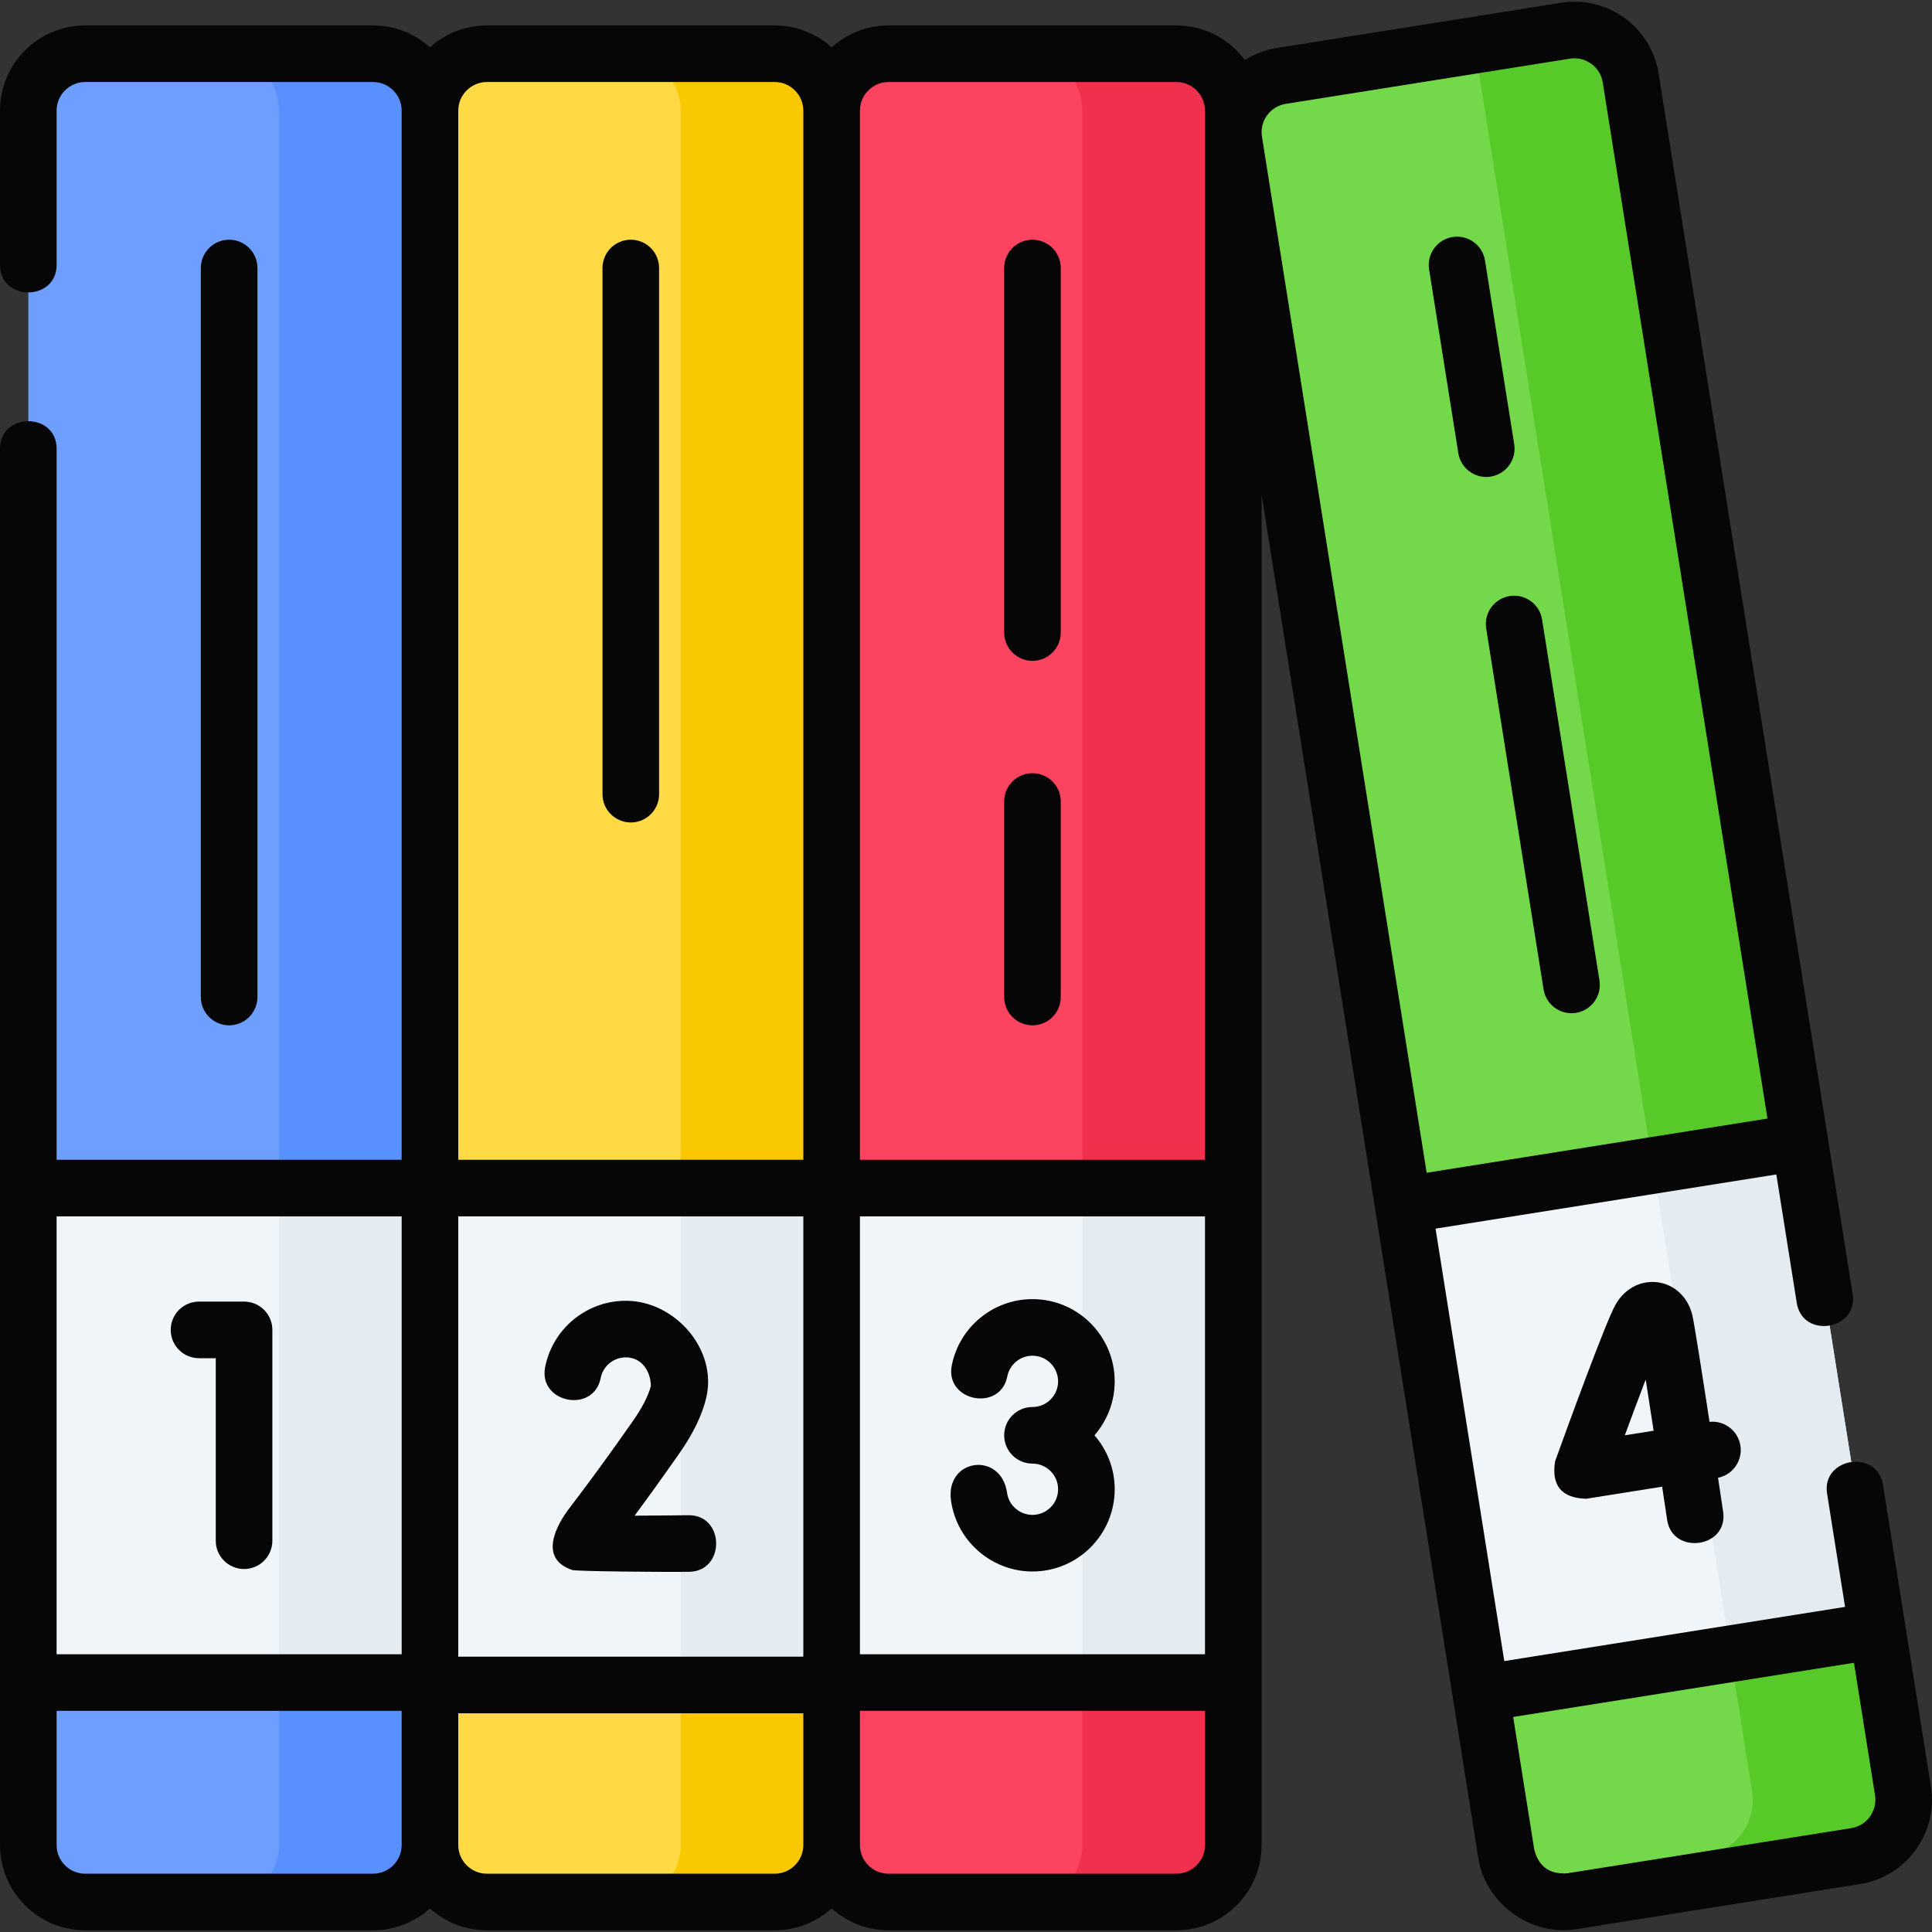 <?xml version="1.0" encoding="iso-8859-1"?>
<!-- Generator: Adobe Illustrator 24.0.2, SVG Export Plug-In . SVG Version: 6.00 Build 0)  -->
<svg version="1.1" id="Layer_1" xmlns="http://www.w3.org/2000/svg" xmlns:xlink="http://www.w3.org/1999/xlink" x="0px" y="0px"
	 viewBox="0 0 512 512" style="enable-background:new 0 0 512 512;" xml:space="preserve">
<rect x="0" y="0" width="512" height="512" fill="#333333" stroke="none"/>
<g>
	<g>
		<g>
			<path style="fill:#74D84B;" d="M491.775,491.88l-75.314,11.977c-8.232,1.309-15.967-4.303-17.276-12.536l-72.16-453.928
				c-1.309-8.232,4.304-15.966,12.535-17.275l75.314-11.977c8.232-1.309,15.967,4.304,17.276,12.536l72.16,453.928
				C505.619,482.837,500.007,490.571,491.775,491.88z"/>
			<path style="fill:#57C928;" d="M504.311,474.605l-72.16-453.928c-1.309-8.232-9.044-13.845-17.276-12.536l-26.929,4.282
				c2.157,2.169,3.687,5.001,4.204,8.254l72.16,453.928c1.309,8.232-4.304,15.966-12.535,17.275l-48.386,7.694
				c3.303,3.322,8.091,5.074,13.071,4.282l75.314-11.977C500.007,490.571,505.619,482.837,504.311,474.605z"/>
			
				<rect x="381.477" y="310.204" transform="matrix(0.988 -0.157 0.157 0.988 -53.612 72.931)" style="fill:#F0F5FA;" width="106.446" height="131.036"/>
			
				<rect x="448.004" y="304.948" transform="matrix(0.988 -0.157 0.157 0.988 -52.377 78.058)" style="fill:#E4ECF2;" width="39.504" height="131.036"/>
			<path style="fill:#6E9EFF;" d="M98.853,504.051h-76.26c-8.335,0-15.093-6.757-15.093-15.093V29.329
				c0-8.335,6.757-15.093,15.093-15.093h76.26c8.335,0,15.093,6.757,15.093,15.093v459.63
				C113.945,497.294,107.188,504.051,98.853,504.051z"/>
			<path style="fill:#5990FF;" d="M98.853,14.236h-40c8.336,0,15.093,6.757,15.093,15.093v459.63
				c0,8.335-6.757,15.093-15.093,15.093h40c8.336,0,15.093-6.757,15.093-15.093V29.329C113.945,20.993,107.188,14.236,98.853,14.236
				z"/>
			<path style="fill:#FFDA45;" d="M205.298,504.051h-76.26c-8.335,0-15.093-6.757-15.093-15.093V29.329
				c0-8.335,6.757-15.093,15.093-15.093h76.26c8.335,0,15.093,6.757,15.093,15.093v459.63
				C220.391,497.294,213.634,504.051,205.298,504.051z"/>
			<path style="fill:#FAC800;" d="M205.298,14.236h-40c8.335,0,15.093,6.757,15.093,15.093v459.63
				c0,8.335-6.757,15.093-15.093,15.093h40c8.335,0,15.093-6.757,15.093-15.093V29.329
				C220.391,20.993,213.634,14.236,205.298,14.236z"/>
			<path style="fill:#FC435F;" d="M311.744,504.051h-76.26c-8.335,0-15.093-6.757-15.093-15.093V29.329
				c0-8.335,6.757-15.093,15.093-15.093h76.26c8.335,0,15.093,6.757,15.093,15.093v459.63
				C326.836,497.294,320.079,504.051,311.744,504.051z"/>
			<path style="fill:#F0304D;" d="M311.744,14.236h-40c8.335,0,15.093,6.757,15.093,15.093v459.63
				c0,8.335-6.757,15.093-15.093,15.093h40c8.335,0,15.093-6.757,15.093-15.093V29.329
				C326.836,20.993,320.079,14.236,311.744,14.236z"/>
			<rect x="7.5" y="314.852" style="fill:#F0F5FA;" width="106.445" height="131.037"/>
			<rect x="73.945" y="314.852" style="fill:#E4ECF2;" width="40" height="131.037"/>
			<rect x="113.945" y="314.852" style="fill:#F0F5FA;" width="106.445" height="131.689"/>
			<rect x="180.391" y="314.852" style="fill:#E4ECF2;" width="40" height="131.689"/>
			<rect x="220.391" y="314.852" style="fill:#F0F5FA;" width="106.445" height="131.037"/>
			<rect x="286.836" y="314.852" style="fill:#E4ECF2;" width="40" height="131.037"/>
		</g>
	</g>
	<g>
		<path style="fill:#060606;" d="M511.718,473.428l-12.708-79.94c-1.521-9.576-16.337-7.223-14.814,2.354l4.768,29.998
			l-90.311,14.362l-18.217-114.598l90.311-14.362l5.414,34.057c1.52,9.577,16.336,7.222,14.814-2.354L439.558,19.5
			c-0.948-5.96-4.16-11.194-9.044-14.739c-4.884-3.545-10.859-4.976-16.817-4.026l-75.315,11.977
			c-3.111,0.495-5.972,1.608-8.481,3.191c-4.12-5.557-10.724-9.167-18.158-9.167h-76.26c-5.797,0-11.089,2.196-15.092,5.798
			c-4.004-3.602-9.296-5.798-15.093-5.798h-76.26c-5.797,0-11.089,2.196-15.093,5.798c-4.004-3.602-9.296-5.798-15.093-5.798h-76.26
			C10.135,6.736,0,16.871,0,29.329v40.887c0,9.697,15,9.697,15,0V29.329c0-4.187,3.406-7.593,7.593-7.593h76.26
			c4.187,0,7.593,3.406,7.593,7.593v278.023H15V118.898c0-9.697-15-9.697-15,0v370.061c0,12.458,10.135,22.593,22.593,22.593h76.26
			c5.797,0,11.089-2.196,15.093-5.798c4.004,3.602,9.296,5.798,15.093,5.798h76.26c5.797,0,11.089-2.196,15.093-5.798
			c4.004,3.602,9.296,5.798,15.092,5.798h76.26c12.458,0,22.593-10.135,22.593-22.593V131.157l57.442,361.342
			c1.911,12.017,13.952,20.663,25.861,18.766l75.314-11.977C505.256,497.331,513.673,485.731,511.718,473.428z M235.483,21.736
			h76.26c4.187,0,7.593,3.406,7.593,7.593v5.801c0,0.003,0,0.007,0,0.01v272.212h-91.445V29.329
			C227.891,25.142,231.297,21.736,235.483,21.736z M319.336,438.389h-91.445V322.352h91.445V438.389z M121.445,322.352h91.446
			v116.689h-91.446V322.352z M129.038,21.736h76.26c4.187,0,7.593,3.406,7.593,7.593v278.023h-91.446V29.329
			C121.445,25.142,124.852,21.736,129.038,21.736z M106.445,322.352v116.037H15V322.352H106.445z M98.853,496.551h-76.26
			c-4.187,0-7.593-3.406-7.593-7.593v-35.569h91.445v35.569C106.445,493.145,103.039,496.551,98.853,496.551z M205.298,496.551
			h-76.26c-4.187,0-7.593-3.406-7.593-7.593v-34.917h91.446v34.917C212.891,493.145,209.485,496.551,205.298,496.551z
			 M311.744,496.551h-76.26c-4.187,0-7.592-3.406-7.592-7.593v-35.569h91.445v35.569
			C319.336,493.145,315.93,496.551,311.744,496.551z M340.738,27.525l75.314-11.977c2.005-0.316,4.011,0.163,5.652,1.354
			c1.642,1.191,2.721,2.95,3.039,4.953l43.649,274.574l-90.311,14.362L334.433,36.216C333.775,32.081,336.604,28.183,340.738,27.525
			z M490.598,484.474l-75.314,11.977c-4.639,0.298-7.536-1.805-8.691-6.307l-5.584-35.128l90.311-14.362l5.584,35.129
			C497.561,479.918,494.732,483.816,490.598,484.474z"/>
		<path style="fill:#060606;" d="M393.853,166.541l15.206,95.65c0.587,3.692,3.775,6.323,7.398,6.323
			c0.392,0,0.788-0.031,1.187-0.094c4.09-0.65,6.879-4.494,6.229-8.585l-15.206-95.65c-0.65-4.091-4.493-6.88-8.584-6.229
			C395.992,158.607,393.203,162.45,393.853,166.541z"/>
		<path style="fill:#060606;" d="M386.467,120.075c0.587,3.692,3.774,6.323,7.397,6.323c0.392,0,0.788-0.031,1.187-0.094
			c4.09-0.65,6.879-4.494,6.229-8.585l-7.74-48.682c-0.65-4.091-4.496-6.877-8.584-6.229c-4.09,0.65-6.879,4.494-6.229,8.584
			L386.467,120.075z"/>
		<path style="fill:#060606;" d="M461.225,383.093c-0.629-3.957-4.251-6.705-8.181-6.282c-2-13.062-4.081-26.342-4.555-28.273
			c-2.529-10.305-15.035-11.964-20.306-2.887c-2.576,4.435-12.944,32.949-16.061,41.583c-1.044,6.451,1.7,9.769,8.232,9.953
			l20.128-3.201c0.472,3.117,0.921,6.102,1.33,8.824c1.412,9.4,16.287,7.456,14.834-2.228c-0.327-2.175-0.797-5.301-1.35-8.958
			C459.222,390.837,461.859,387.082,461.225,383.093z M430.593,380.37c1.961-5.319,3.874-10.43,5.536-14.777
			c0.637,4.072,1.357,8.739,2.097,13.563L430.593,380.37z"/>
		<path style="fill:#060606;" d="M68.223,264.221V71.026c0-4.142-3.358-7.5-7.5-7.5s-7.5,3.358-7.5,7.5v193.195
			c0,4.142,3.358,7.5,7.5,7.5S68.223,268.363,68.223,264.221z"/>
		<path style="fill:#060606;" d="M167.168,217.964c4.142,0,7.5-3.358,7.5-7.5V71.026c0-4.142-3.358-7.5-7.5-7.5s-7.5,3.358-7.5,7.5
			v139.438C159.668,214.606,163.026,217.964,167.168,217.964z"/>
		<path style="fill:#060606;" d="M273.614,175.127c4.142,0,7.5-3.358,7.5-7.5V71.026c0-4.142-3.358-7.5-7.5-7.5s-7.5,3.358-7.5,7.5
			v96.601C266.114,171.769,269.472,175.127,273.614,175.127z"/>
		<path style="fill:#060606;" d="M273.614,271.721c4.142,0,7.5-3.358,7.5-7.5v-51.818c0-4.142-3.358-7.5-7.5-7.5s-7.5,3.358-7.5,7.5
			v51.818C266.114,268.363,269.472,271.721,273.614,271.721z"/>
		<path style="fill:#060606;" d="M52.741,359.937h4.439v48.367c0,4.142,3.358,7.5,7.5,7.5s7.5-3.358,7.5-7.5v-55.867
			c0-4.142-3.358-7.5-7.5-7.5H52.741c-4.142,0-7.5,3.358-7.5,7.5S48.599,359.937,52.741,359.937z"/>
		<path style="fill:#060606;" d="M182.417,401.548c-4.772,0.06-9.804,0.103-14.243,0.12c2.97-4.007,6.872-9.382,11.9-16.567
			c3.655-5.224,6.044-10.181,7.1-14.734c2.984-12.829-8.378-25.65-21.323-25.65c-10.39,0-19.383,7.393-21.384,17.579
			c-1.869,9.516,12.851,12.406,14.719,2.891c0.623-3.169,3.425-5.47,6.665-5.47c4.392,0,6.62,3.929,6.631,7.588
			c-0.667,2.58-2.286,5.75-4.697,9.196c-8.833,12.624-14.104,19.525-16.935,23.233c-3.344,4.379-8.277,13.306,0.826,16.341
			c0.999,0.333,22.927,0.572,30.93,0.472C192.298,416.425,192.12,401.395,182.417,401.548z"/>
		<path style="fill:#060606;" d="M273.614,401.461c-3.371,0-6.263-2.51-6.727-5.837c-1.551-11.067-16.43-9.213-14.856,2.072
			c1.493,10.698,10.772,18.765,21.583,18.765c12.017,0,21.793-9.777,21.793-21.795c0-5.466-2.027-10.465-5.363-14.295
			c3.336-3.83,5.363-8.829,5.363-14.295c0-12.018-9.776-21.795-21.793-21.795c-10.391,0-19.384,7.393-21.384,17.579
			c-1.869,9.516,12.851,12.405,14.719,2.891c0.623-3.169,3.426-5.47,6.666-5.47c3.746,0,6.793,3.048,6.793,6.795
			c0,3.747-3.047,6.795-6.793,6.795c-4.142,0-7.5,3.358-7.5,7.5s3.358,7.5,7.5,7.5c3.746,0,6.793,3.048,6.793,6.795
			C280.407,398.412,277.359,401.461,273.614,401.461z"/>
	</g>
</g>
<g>
</g>
<g>
</g>
<g>
</g>
<g>
</g>
<g>
</g>
<g>
</g>
<g>
</g>
<g>
</g>
<g>
</g>
<g>
</g>
<g>
</g>
<g>
</g>
<g>
</g>
<g>
</g>
<g>
</g>
</svg>
